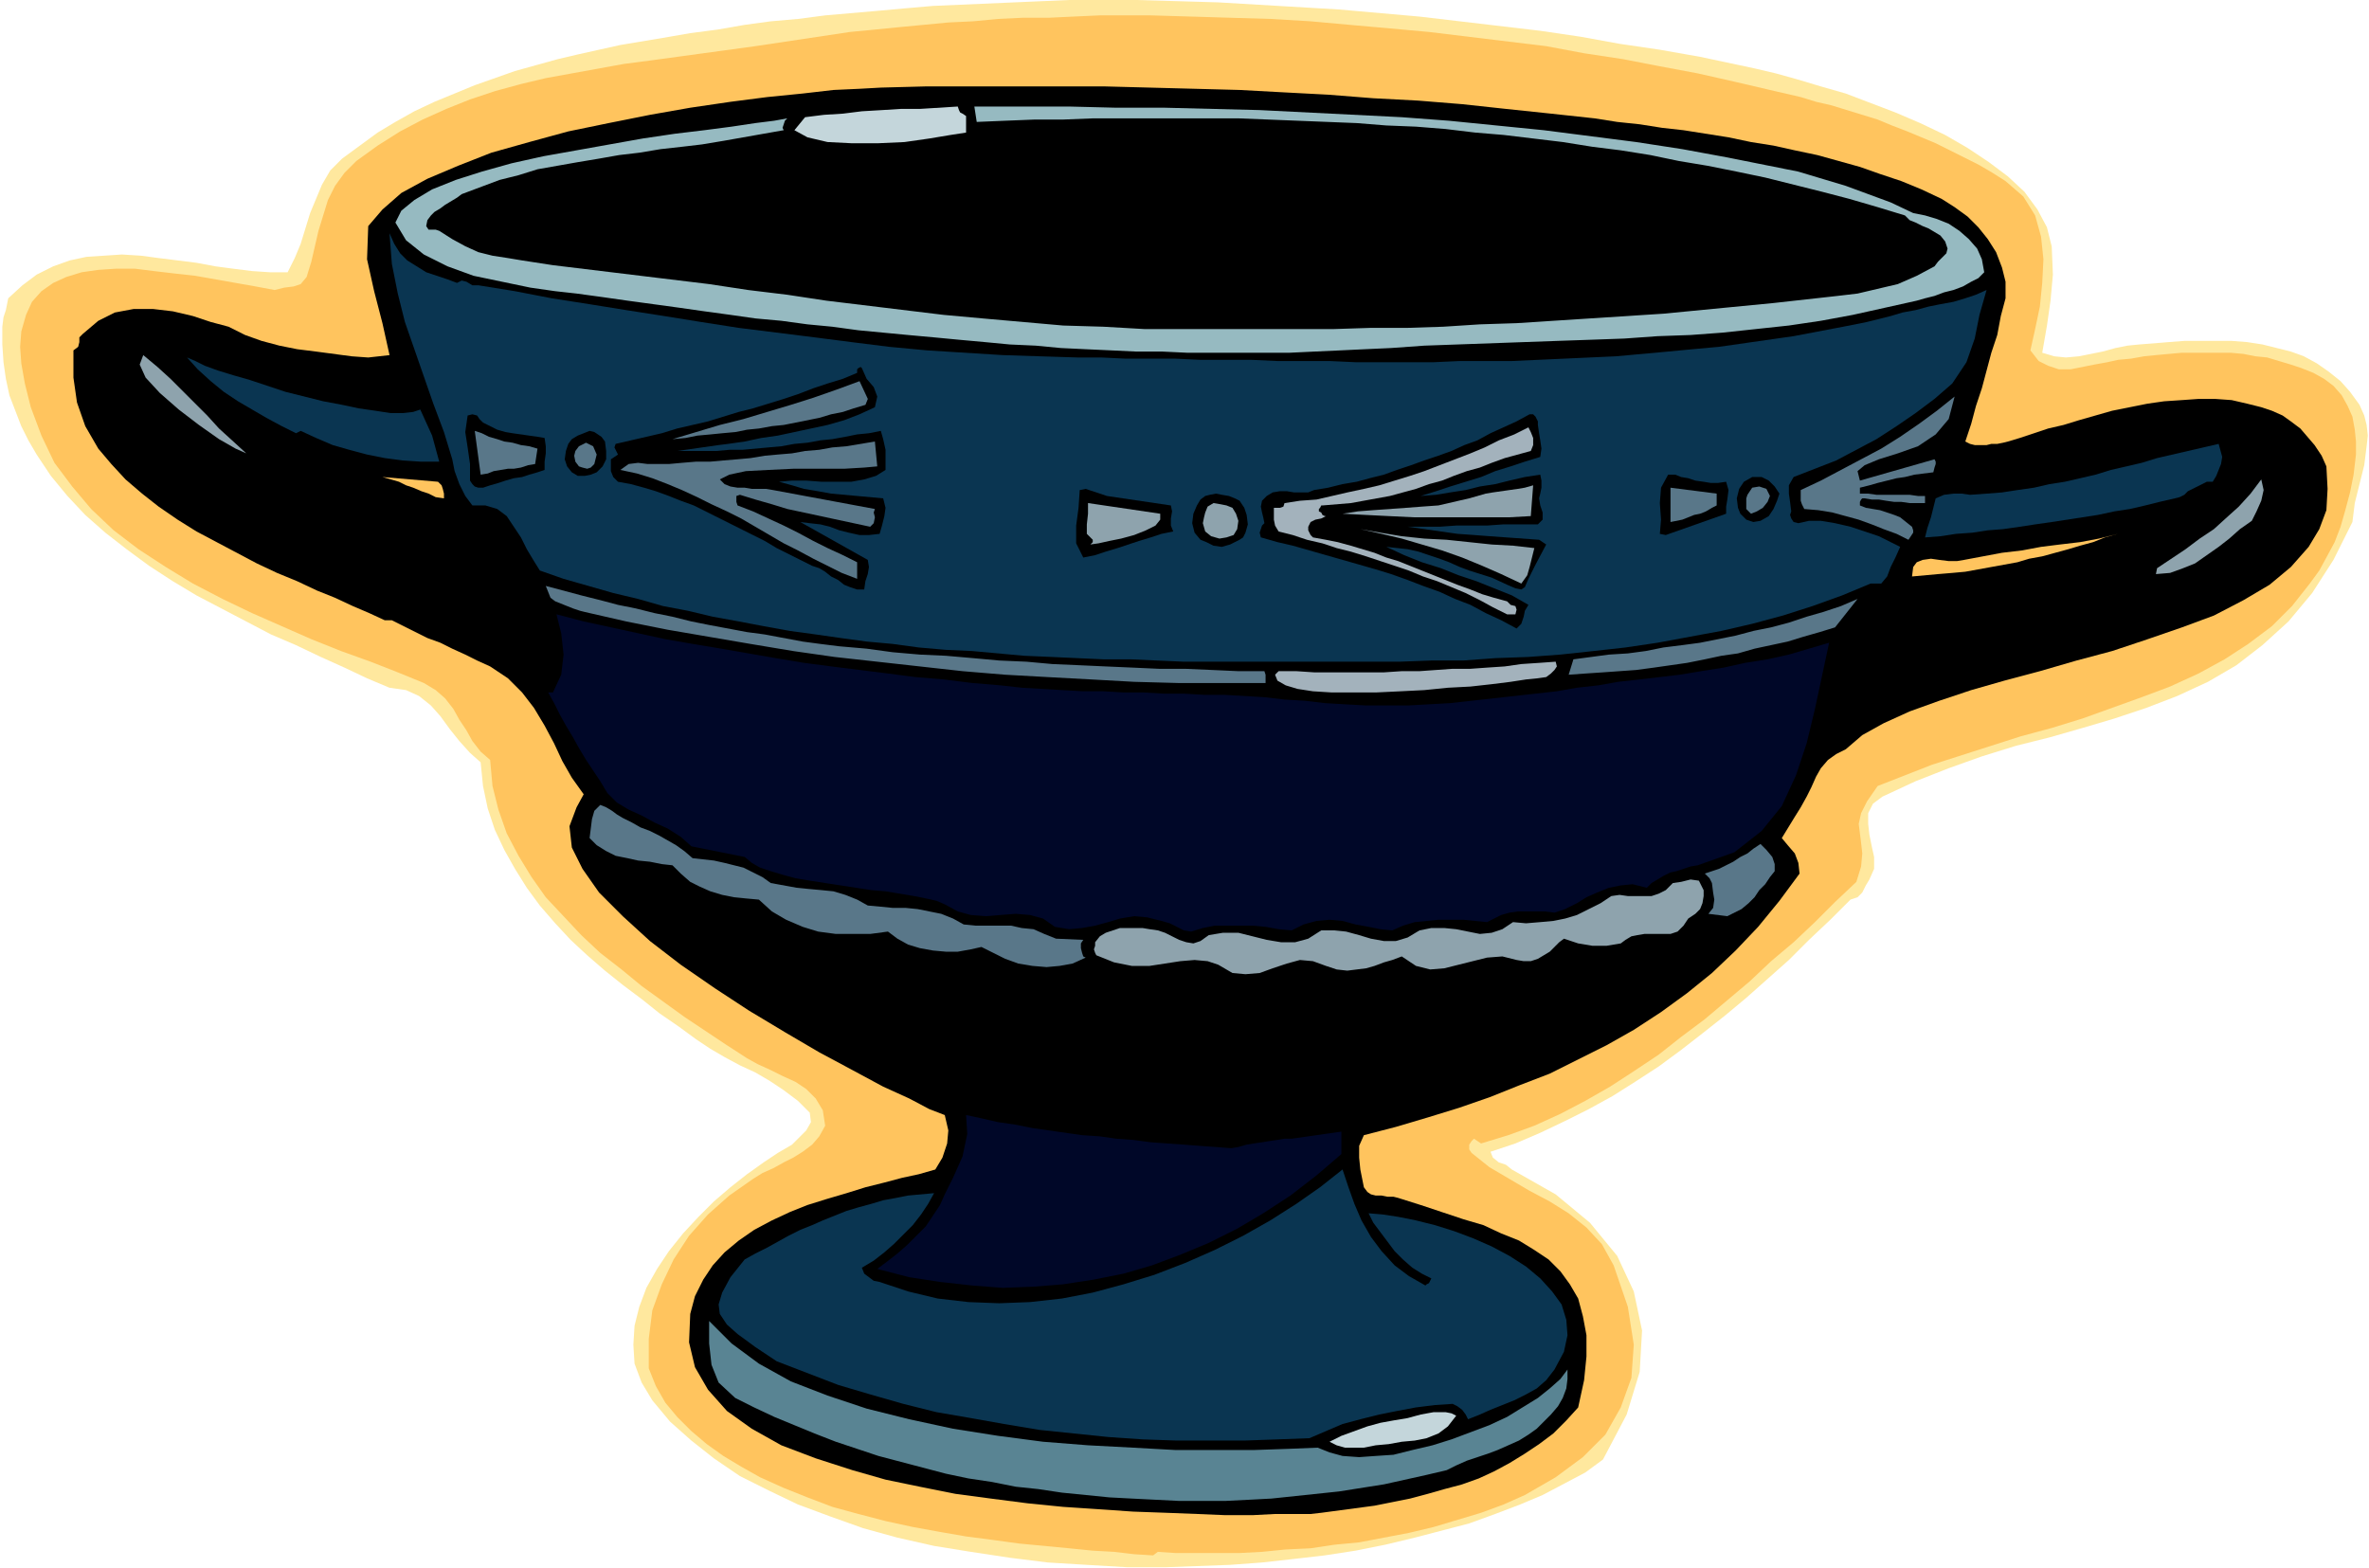 <svg xmlns="http://www.w3.org/2000/svg" fill-rule="evenodd" height="127.2" preserveAspectRatio="none" stroke-linecap="round" viewBox="0 0 2001 1325" width="2.001in"><style>.pen1{stroke:none}.brush3{fill:#ffc45e}.brush4{fill:#000}.brush6{fill:#c4d6db}.brush7{fill:#0a3551}.brush8{fill:#8ea3ad}.brush9{fill:#597789}.brush10{fill:#a3b2bc}.brush11{fill:#000728}</style><path class="pen1" style="fill:#ffe89e" d="m1733 208 1 24-2 22-3 21-4 23 10 3 10 1 11-1 10-2 10-2 11-3 10-2 10-1 13-1 12-1 13-1h40l13 1 13 2 12 3 12 3 11 4 11 6 10 7 10 8 8 9 8 11 4 9 2 8 1 9-1 9-2 16-4 16-4 16-2 16-16 32-18 28-20 24-22 20-22 17-24 14-26 12-26 10-27 9-27 8-28 8-28 7-29 9-28 10-28 11-28 13-8 6-4 8v9l1 9 2 10 2 9v10l-4 9-3 5-3 6-4 4-6 2-17 17-18 17-17 17-18 16-18 16-18 15-19 15-18 14-19 14-20 13-19 12-20 11-20 10-21 10-21 9-21 7 2 5 5 4 6 2 5 4 37 21 29 24 23 28 14 30 7 33-2 35-11 36-20 38-15 11-17 9-19 10-19 8-21 8-22 8-23 6-23 6-25 6-25 5-26 4-26 3-27 3-27 2-27 1-27 1h-33l-34-2-33-2-32-4-33-5-31-5-31-7-29-8-28-10-27-10-25-12-24-12-22-15-19-15-18-16-15-18-9-15-6-16-1-16 1-16 4-16 6-16 9-16 10-15 12-15 13-14 13-13 14-12 14-11 14-10 12-8 12-7 6-6 6-6 4-7-1-8-10-10-12-9-12-8-12-7-13-6-13-7-12-7-12-8-15-11-16-11-15-12-16-12-15-12-15-13-14-13-13-14-13-15-11-15-10-16-9-16-8-17-6-18-4-19-2-20-9-8-9-10-8-10-8-11-8-9-10-8-11-5-14-2-19-8-19-9-20-9-21-10-21-9-21-11-21-11-21-11-20-12-20-13-19-14-18-14-17-15-15-16-14-17-12-18-7-12-6-12-5-13-5-13-3-14-2-14-1-15v-15l1-8 2-6 1-5 1-5 12-11 12-9 14-7 14-5 14-3 15-1 15-1 16 1 15 2 16 2 16 2 16 3 15 2 16 2 15 1h15l6-12 5-12 4-13 4-13 5-12 5-12 7-12 10-10 15-11 15-11 15-9 16-9 17-8 17-7 17-7 17-6 17-6 18-5 18-5 17-4 18-4 18-4 18-3 18-3 23-4 23-3 23-4 22-3 23-2 23-3 23-2 23-2 22-2 23-2 23-1 23-1 23-1 23-1 23-1h57l35 1 34 1 34 2 34 2 34 2 34 3 34 3 34 4 34 4 34 4 34 5 33 6 34 5 34 6 33 7 14 3 17 4 18 5 20 6 21 6 21 8 21 8 21 9 21 10 19 11 18 12 16 12 14 13 11 15 8 15 4 16z"/><path class="pen1 brush3" d="m1495 76 13 3 13 3 13 4 13 3 13 4 13 4 13 4 12 5 13 5 12 5 12 5 12 6 12 6 12 6 12 7 11 7 15 13 10 16 5 18 2 19-1 20-2 20-4 19-4 18 7 9 8 4 9 3h10l10-2 10-2 11-2 9-2 11-1 11-2 10-1 11-1 11-1h41l11 1 10 2 10 1 10 3 10 3 9 3 10 4 9 5 8 6 7 8 5 9 4 9 2 11 1 10v11l-2 17-3 15-4 15-4 14-5 13-7 13-6 11-8 11-15 19-17 17-20 15-20 13-22 12-24 11-24 9-25 9-25 9-26 8-26 7-25 8-25 8-25 8-23 9-23 9-9 13-5 10-2 9 1 8 1 8 1 9-1 11-4 13-18 17-17 17-18 17-19 16-18 17-19 16-19 16-20 15-19 15-21 14-20 13-21 12-21 11-22 10-22 8-23 7-6-4-2 2-2 3v4l2 3 15 12 17 10 17 10 17 9 16 10 15 12 13 14 10 18 12 35 5 32-2 28-9 25-13 23-19 19-23 17-26 15-18 8-19 7-20 6-20 6-21 5-21 4-21 4-21 2-20 3-21 1-20 2-19 1h-54l-15-1-4 3-16-1-17-2-18-1-20-2-21-2-21-2-22-3-23-3-23-4-22-4-23-5-23-6-22-6-21-8-20-8-20-9-16-9-15-9-14-10-13-11-12-12-10-12-8-14-6-15v-25l3-24 8-22 10-21 13-20 16-18 18-16 20-14 8-5 9-4 9-5 8-4 8-5 8-6 6-7 5-9-2-13-6-10-8-8-9-6-11-5-10-5-11-5-9-5-17-11-18-12-18-12-18-13-18-13-17-14-18-14-16-15-15-16-15-16-12-17-11-18-10-19-7-20-5-20-2-22-8-7-7-9-5-9-6-9-5-9-7-9-8-7-10-6-22-9-23-9-25-9-25-10-25-11-25-11-25-12-25-13-23-14-23-15-21-16-19-18-16-19-15-20-11-23-9-24-5-20-3-17-1-14 1-13 4-14 5-11 8-9 10-7 11-5 13-4 14-2 15-1h16l16 2 17 2 18 2 17 3 17 3 17 3 16 3 8-2 8-1 6-2 5-6 4-13 3-13 3-13 4-13 4-13 6-12 8-11 10-10 18-13 19-12 19-10 20-9 20-8 21-7 22-6 21-5 22-4 22-4 22-4 23-3 22-3 22-3 22-3 22-3 20-3 20-3 20-3 20-3 21-2 20-2 21-2 21-2 21-1 21-2 21-1h22l21-1 22-1h43l34 1 33 1 34 1 34 2 33 3 34 3 33 3 33 4 33 4 33 4 32 6 33 5 31 6 32 6 31 7 30 7z"/><path class="pen1 brush4" d="m1640 168 11 7 11 8 9 9 8 10 7 11 5 13 3 12v14l-4 15-3 16-5 15-4 15-4 15-5 15-4 15-5 15 4 2 4 1h10l4-1h5l5-1 4-1 10-3 12-4 12-4 13-3 13-4 14-4 14-4 15-3 15-3 14-2 15-1 14-1h14l14 1 13 3 12 3 9 3 9 4 7 5 8 6 6 7 6 7 6 9 4 9 1 19-1 18-6 16-9 15-15 17-18 15-22 13-25 13-27 10-29 10-30 10-30 8-31 9-30 8-28 8-27 9-25 9-22 10-18 10-14 12-8 4-7 5-6 7-4 7-4 9-4 8-5 9-5 8-11 18 5 6 6 7 3 8 1 9-17 23-18 22-19 20-20 19-21 17-22 16-23 15-23 13-24 12-24 12-26 10-25 10-26 9-26 8-27 8-27 7-4 9v10l1 10 2 10 1 5 3 4 3 2 4 1h5l5 1h5l4 1 19 6 18 6 18 6 17 5 15 7 15 6 13 8 12 8 10 10 8 11 7 12 4 15 3 16v18l-2 20-5 23-10 11-11 11-12 9-12 8-13 8-13 7-13 6-14 5-15 4-14 4-15 4-15 3-15 3-15 2-15 2-15 2-9 1h-30l-19 1h-23l-24-1-26-1-28-1-29-2-30-2-30-3-31-4-30-4-30-6-29-6-28-8-31-10-29-11-25-14-21-15-16-18-11-19-5-21 1-24 4-15 7-14 8-12 10-11 12-10 13-9 15-8 15-7 15-6 16-5 17-5 16-5 16-4 15-4 14-3 14-4 6-10 4-12 1-11-3-13-13-5-17-9-22-10-26-14-28-15-29-17-30-18-29-19-29-20-26-20-23-21-20-20-14-20-9-18-2-18 6-16 6-11-10-14-8-14-7-15-8-15-9-15-10-13-12-12-15-10-11-5-10-5-11-5-10-5-11-4-10-5-10-5-10-5h-6l-13-6-14-6-15-7-15-6-17-8-17-7-17-8-17-9-17-9-17-9-16-10-16-11-14-11-14-12-12-13-11-13-11-19-7-20-3-21v-23l4-3 1-4v-4l3-3 13-11 14-7 16-3h16l17 2 17 4 15 5 15 4 14 7 14 5 15 4 15 3 16 2 15 2 15 2 14 1 18-2-6-27-7-27-6-27 1-28 12-14 16-14 22-12 26-11 28-11 32-9 33-9 34-7 35-7 34-6 34-5 31-4 30-3 26-3 22-1 18-1 38-1h151l38 1 38 1 38 1 37 2 38 2 38 3 38 2 37 3 37 4 38 4 37 4 19 3 19 2 19 3 18 2 19 3 19 3 19 4 19 3 18 4 19 4 18 5 18 5 17 6 18 6 17 7 17 8z"/><path class="pen1" style="fill:#96bac1" d="m1616 180 10 2 10 3 10 4 9 6 8 7 7 8 4 9 2 11-5 5-6 3-7 4-8 3-8 2-8 3-8 2-7 2-27 6-27 6-27 5-27 4-28 3-28 3-27 2-28 1-28 2-28 1-29 1-28 1-28 1-28 1-28 1-28 2-22 1-21 1-22 1-21 1h-86l-21-1h-22l-21-1-22-1-21-1-21-2-22-1-21-2-22-2-21-2-22-2-21-2-21-2-22-3-21-2-22-3-22-2-21-3-22-3-21-3-22-3-22-3-21-3-22-3-18-2-21-3-24-5-24-5-22-8-20-10-15-12-9-15 5-10 11-9 15-9 20-8 22-7 25-7 27-6 28-5 28-5 28-5 27-4 25-3 23-3 20-3 16-2 11-2-2 2-1 3-1 3 1 2-17 3-17 3-17 3-18 3-17 2-18 2-18 3-17 2-17 3-18 3-17 3-17 3-16 5-16 4-16 6-16 6-4 3-5 3-5 3-4 3-5 3-3 3-3 4-1 5 2 3h6l3 1 11 7 11 6 11 5 12 3 13 2 12 2 13 2 13 2 33 4 33 4 33 4 33 4 33 5 33 4 33 5 33 4 33 4 33 4 33 3 34 3 34 3 34 1 35 2h159l31-1h31l31-1 31-2 31-1 31-2 31-2 31-2 31-2 31-3 31-3 31-3 18-2 18-2 18-2 17-2 17-4 17-4 16-7 15-8 3-4 4-4 3-3 1-4-2-6-4-5-5-3-5-3-5-2-6-3-5-2-4-4-23-7-24-7-23-6-24-6-24-6-24-5-25-5-24-4-24-5-25-4-24-3-25-4-25-3-25-3-24-2-25-3-25-2-25-1-25-2-25-1-25-1-25-1-25-1H923l-25 1h-24l-25 1-24 1-2-13h80l40 1h41l40 1 40 1 40 2 40 2 40 2 40 3 40 4 40 4 39 5 39 5 39 6 38 7 20 4 20 4 20 4 20 6 20 6 19 7 19 7 19 9z"/><path class="pen1 brush6" d="M816 98v14l-13 2-18 3-21 3-22 1h-23l-20-1-17-4-11-6 9-11 16-2 16-1 16-2 17-1 16-1h16l16-1 16-1 1 3 1 2 2 1 3 2z"/><path class="pen1 brush4" d="m1634 208-4 6-5 5-7 4-6 3-18 5-19 5-18 3-19 3-19 3-19 2-20 1-19 2-20 1-19 1-20 1-19 1-19 2-20 1-19 2-19 2-16 2-17 2-16 1-16 1-16 1-16 1h-63l-16-1h-32l-16-1h-32l-37-1-36-1-36-2-36-2-36-3-35-3-36-3-35-4-35-3-36-4-35-4-36-4-36-5-36-3-36-4-37-4-13-2-14-2-13-2-13-3-13-4-13-5-12-6-12-7 10-8 14-7 16-7 18-6 20-6 21-5 23-5 23-4 23-4 23-3 22-3 21-2 19-2 18-1 15-1 12-1 18 4 19 3 20 2h19l20-1 19-2 18-3 18-4 3-6 23-1 23-1 24-1 24-1h23l24-1h25l24 1h24l25 1 24 1 25 1 25 1 24 2 25 2 25 2 25 3 24 2 25 3 24 3 25 4 24 3 25 4 24 4 24 5 24 5 24 5 23 5 23 6 23 5 23 7 23 6 5 2 5 2 5 2 5 2 5 2 5 3 4 2 5 3z"/><path class="pen1 brush7" d="m386 239 4-2 4 1 5 3h5l31 5 31 6 32 5 31 5 32 5 31 5 32 5 32 4 32 4 31 4 32 4 32 3 32 2 32 2 31 1 32 1h20l21 1h42l21 1h43l22 1h44l22 1h66l22-1h44l22-1 22-1 22-1 22-1 22-2 22-2 21-2 22-2 21-3 21-3 21-3 21-4 21-4 20-4 20-5 10-3 11-2 11-3 10-2 11-2 10-3 9-3 9-4-6 21-4 20-7 20-12 18-15 13-16 12-16 11-17 11-17 9-17 9-18 7-18 7-4 7v7l1 7 1 8-1 3 1 3 2 3 4 1 9-2h10l12 2 13 3 12 4 12 4 10 5 8 4-4 9-4 8-3 8-5 6h-9l-24 10-25 9-25 8-26 7-26 6-27 5-27 5-27 4-27 3-28 3-27 2-28 1-27 2h-27l-27 1h-182l-23-1-22-1h-23l-22-1-22-1-23-1-22-2-22-2-22-1-23-2-22-3-22-2-22-3-21-3-22-3-22-4-21-4-22-4-21-5-21-4-21-6-21-5-21-6-21-6-20-7-5-8-6-10-5-10-6-9-6-9-8-6-10-3h-11l-6-8-5-10-4-11-2-10-7-23-9-24-8-23-8-23-8-23-6-24-5-25-2-26 4 9 5 8 6 6 8 5 8 5 9 3 9 3 8 3z"/><path class="pen1 brush4" d="m345 316 4 6 2 6 2 6v6-1l-1-1-1-1-13-1h-14l-13-2-13-1-14-2-13-2-13-3-12-2-13-4-13-3-12-4-12-5-12-4-12-5-12-6-11-6-3 2v8l1 3 10 13 12 13 13 12 15 12 17 12 17 11 18 10 19 10 19 9 19 8 19 7 19 7 19 5 18 5 18 4 16 2 11 14 11 14 9 15 8 16 7 17 3 17 1 17-2 18-6 4-6-1-6-4-6-4-21-14-22-13-24-12-24-11-26-10-25-9-26-10-26-10-25-11-24-12-23-12-22-15-20-16-19-18-16-21-13-23-2-15-3-14-1-14 2-14 14-8 14-4h14l15 2 15 4 14 5 14 5 14 3 13 3 19 5 22 5 25 6 24 4 22 2 17-1 10-4z"/><path class="pen1 brush4" d="m217 394-14-3-14-5-12-7-12-8-12-9-11-11-10-11-11-11-4-6-3-7-2-7v-7l9-6 13 4 15 11 17 15 17 18 15 17 13 15 9 10v5l-1 2-2 1z"/><path class="pen1 brush8" d="m121 300 12 10 11 10 10 10 11 11 10 10 10 11 11 10 12 11-9-4-14-8-17-12-17-13-16-14-12-13-5-11 3-8z"/><path class="pen1 brush7" d="m355 346 5 11 5 11 3 11 3 11h-16l-15-1-15-2-15-3-15-4-14-4-14-6-13-6-4 2-12-6-13-7-12-7-12-7-12-8-11-9-11-10-9-10 7 3 8 4 11 4 13 4 14 4 15 5 15 5 16 4 16 4 16 3 14 3 14 2 13 2h10l9-1 6-2z"/><path class="pen1 brush4" d="m629 373-7 1-7 1-8 1-7 1-7 1-7 1-7 1-7 1h33l11-1h11l11-1 11-1 11-1 11-2 11-1 11-2 10-1 11-2 10-2 10-1 10-2 2 7 2 9v17l-8 5-10 3-11 2h-25l-13-1h-12l-11 1 11 3 10 3 12 2 11 2 11 1 11 1 11 1 11 1 2 8-1 7-2 8-2 7-9 1h-8l-9-2-8-2-8-3-8-2-9-1-8-1 57 32 1 6-1 6-2 6-1 7h-6l-6-2-5-2-5-4-6-3-5-4-5-3-6-2-10-5-10-5-10-5-10-6-10-5-10-5-10-5-10-5-10-5-10-5-11-4-10-4-11-4-10-3-11-3-11-2-4-4-2-5v-10l6-4-1-2-1-2-1-2 1-3 13-3 13-3 13-3 13-4 13-3 13-3 13-4 13-4 12-3 13-4 13-4 12-4 13-5 12-4 13-4 12-5v-3l1-1 2-1 1 1 4 9 6 7 3 8-2 9-13 6-13 5-14 4-14 3-14 3-14 3-14 2-14 3z"/><path class="pen1 brush9" d="m731 342-10 3-9 3-10 2-10 3-10 2-10 2-10 2-10 1-11 2-10 1-10 2-11 1-10 1-11 1-10 2-11 1 20-6 20-6 20-5 20-6 20-6 19-6 20-7 19-7 7 15-2 5zm903 46 1 2v2l-1 3-1 4-8 1-8 1-8 2-7 1-8 2-8 2-7 2-8 2v5h7l7 1h28l7 1h6v6h-13l-7-1h-6l-7-1-6-1h-6l-6-1h-2l-1 1-1 2v3l5 2 6 1 6 1 6 2 6 2 5 2 5 4 5 4 1 3v2l-2 3-2 3-10-5-11-4-10-4-11-4-11-3-11-3-12-2-12-1-2-4-1-3v-9l17-8 17-9 17-9 17-9 16-10 16-11 15-11 15-12-5 19-11 13-15 10-17 6-16 5-12 5-6 5 2 8 63-18z"/><path class="pen1 brush4" d="m408 357 6 3 6 3 7 2 6 1 7 1 7 1 7 1 6 1 1 7v6l-1 7v7l-6 2-7 2-6 2-7 1-7 2-6 2-7 2-6 2h-4l-3-1-2-2-2-3v-14l-2-14-2-13 2-14 4-1 4 1 2 3 3 3zm891 2 1 7 1 6 1 7-1 7-13 4-12 4-13 4-12 5-13 4-13 4-12 4-13 4 13-1 12-2 13-2 12-3 13-2 12-3 13-3 13-2 1 5v6l-1 5-1 4 1 6 2 6v6l-4 4h-29l-14 1h-26l-14 1h-27l14 2 14 2 14 2 14 1 13 1 14 1 14 1 14 1 6 4-9 17-6 12-3 7-3 2-5-1-7-3-13-6-19-6-8-3-9-4-8-3-9-3-9-3-9-2-9-1-9-1 15 7 15 6 16 5 15 6 15 5 15 6 15 6 14 8-3 5-1 5-2 6-4 4-13-7-13-6-13-7-13-5-13-6-14-5-13-5-14-5-13-4-14-4-14-4-14-4-14-4-14-4-13-3-14-4-1-4 1-3 1-3 2-2-1-5-1-4-1-5 1-5 4-4 5-3 6-1h6l6 1h12l5-2 12-2 12-3 12-2 11-3 12-3 11-4 12-4 11-4 12-4 11-4 11-5 11-4 11-6 11-5 11-5 11-6h3l2 2 2 4v3zm640 20 5 12 3 13 1 14-2 14-8 13-9 12-10 11-11 10-11 9-13 9-13 8-14 7-15 7-16 6-15 6-17 6-16 5-17 4-16 5-17 4-16 4-16 3-16 4-16 4-15 4-15 4-14 4-13 4-8 5-7 5-8 6-8 6-8 5-8 3-9 1-9-2-1-24 5-21 9-21 8-20 3-6 4-5 5-4 5-2 6-2 5-2 5-2 5-3 12-1 16-2 19-2 23-4 25-4 26-5 26-6 27-7 25-8 24-9 21-11 18-12 13-13 9-14 3-16-4-17-4-5-5-2-6 1-6 1-13 4-14 4-13 3-13 4-14 4-13 4-14 3-13 3-14 3-14 3-14 2-14 2-15 2-14 1h-30l1-10 5-6 6-3 9-1 9 1h10l10-1 9-2 12-2 13-3 12-3 13-3 12-3 13-4 12-3 13-3 12-3 13-2 13-2 13-1 13-1h26l13 2 5 2 5 2 5 3 4 3 4 3 5 3 4 4 4 4z"/><path class="pen1 brush10" d="m1293 381-11 3-11 3-11 4-10 4-11 3-11 4-10 4-11 3-11 4-11 3-11 3-11 2-11 2-11 2-12 1-12 1h-1l-1 2-1 1v2l2 1 1 2 2 1h1l-4 2-5 1-4 2-2 4v3l1 2 1 2 2 2 11 2 10 2 11 3 10 3 10 3 10 4 10 3 10 4 10 4 10 4 10 4 10 4 11 4 10 4 10 3 11 3 3 3 4 1 1 3-1 4h-7l-12-6-11-6-12-6-12-5-12-5-12-4-12-5-12-4-12-4-12-4-13-4-12-3-12-4-13-3-12-4-12-3-3-5-1-5v-10h5l3-1 1-3 13-2 14-1 13-3 13-3 14-3 13-3 13-4 13-4 12-4 13-5 13-5 13-5 12-5 12-6 13-5 12-6 2 4 2 5v6l-2 5z"/><path class="pen1 brush9" d="m452 392-6 1-6 2-6 1h-5l-6 1-6 1-5 2-6 1-5-37 6 2 6 3 7 2 6 2 7 1 7 2 7 1 7 2-2 13z"/><path class="pen1 brush4" d="m511 373 1 8v7l-3 6-5 5-5 2-5 1h-6l-5-3-4-5-2-6 1-7 2-6 3-4 5-3 5-2 5-2 4 1 3 2 3 2 3 4z"/><path class="pen1 brush9" d="m502 392-3 3-3 1-4-1-3-1-3-4-1-5 1-4 3-4 6-3 6 3 3 7-2 8zm239 2-11 1-17 1h-43l-21 1-19 1-14 3-8 4 4 4 5 2 6 1h6l6 1h12l6 1 86 16-1 3 1 4-1 5-3 3-14-3-14-3-14-3-14-3-14-3-13-4-14-4-13-4-3 1v5l1 3 13 5 13 6 13 6 12 6 13 7 12 6 13 6 12 6v14l-13-5-12-6-12-6-13-7-12-6-12-7-12-7-12-7-12-6-13-6-12-6-13-6-12-5-13-5-13-4-14-3 7-5 8-1 8 1h18l11-1 12-1h12l11-1 12-1 11-1 12-2 11-1 12-1 11-2 12-1 11-2 12-1 12-2 12-2 2 21z"/><path class="pen1 brush7" d="m1877 386-1 6-2 5-2 5-3 5h-5l-4 2-4 2-4 2-4 2-3 3-4 2-4 1-13 3-12 3-13 3-13 2-14 3-13 2-13 2-13 2-14 2-13 2-14 2-13 1-13 2-14 1-13 2-13 1 2-8 3-9 2-8 2-8 7-3 8-1h7l7 1 14-1 13-1 13-2 14-2 13-3 13-2 13-3 13-3 13-4 13-3 13-3 13-4 13-3 13-3 13-3 13-3 3 11z"/><path class="pen1 brush4" d="m1920 405-2 17-6 15-10 12-13 11-15 9-15 8-16 7-14 7-4-1h-10l-4-3 2-5 2-4 4-5 4-3 4-4 5-3 5-4 4-3 9-6 9-7 9-7 9-7 8-8 8-9 7-9 5-9h5l4 2 4 4 2 5zm-462 2 2 7-1 8-1 6v6l-51 18-5-1 1-12-1-14 1-13 6-11h6l5 2 6 1 6 2 7 1 6 1h6l7-1z"/><path class="pen1 brush3" d="m370 407 3 3 1 3 1 4v4l-7-1-6-3-6-2-7-3-6-2-6-3-7-2-7-2 47 4z"/><path class="pen1 brush4" d="m1503 417-2 6-3 7-4 6-7 4-6 1-6-2-5-5-2-5-1-8 2-8 4-6 7-4h8l6 3 5 5 4 6z"/><path class="pen1 brush8" d="m1902 440-10 7-9 8-9 7-10 7-10 7-10 4-11 4-12 1 1-5 12-8 12-8 12-9 12-8 11-10 10-9 10-11 9-12 2 9-2 9-4 9-4 8zm-661-19 7-2 7-2 6-1 7-1 7-1 7-1 6-1 7-2-2 26-18 1h-81l-21-1-20-1-19-1 13-2 13-1 14-1 14-1 13-1 14-1 13-3 13-3z"/><path class="pen1 brush9" d="m1495 419-2 5-4 5-5 3-5 2-4-4v-9l1-3 4-6 6-1 6 2 3 6z"/><path class="pen1 brush4" d="m989 427 1 5-1 6v6l2 5-10 2-9 3-10 3-9 3-9 3-10 3-9 3-10 2-6-12v-15l2-15 1-15 5-1 6 2 6 2 6 2 54 8z"/><path class="pen1 brush9" d="m1450 427-4 2-5 3-5 2-5 1-5 2-5 2-5 1-5 1v-29l39 5v10z"/><path class="pen1 brush4" d="m1047 423 4 6 2 6 1 8-2 7-2 4-3 2-4 2-4 2-7 2-7-1-6-3-5-2-5-6-2-8 1-8 3-7 3-5 4-3 4-1 5-1 5 1 6 1 5 2 4 2z"/><path class="pen1 brush8" d="m921 460 1-1 1-1v-2l-5-5v-8l1-9v-9l61 9v5l-4 5-8 4-10 4-11 3-10 2-9 2-7 1zm123-26 2 6-1 7-3 5-6 2-6 1-7-2-5-4-2-7 1-5 1-4 2-5 5-3 6 1 5 1 5 2 3 5zm252 29-2 8-2 8-2 7-5 7-17-8-16-7-17-7-17-6-17-5-17-5-17-4-18-4 17 3 18 3 19 2 19 1 19 2 19 2 18 1 18 2z"/><path class="pen1 brush3" d="m1659 473 16-3 16-3 17-2 16-3 16-2 17-2 16-3 16-4-11 3-10 4-11 3-10 3-11 3-11 3-11 2-10 3-11 2-11 2-11 2-11 2-11 1-12 1-11 1-11 1 1-8 3-4 5-2 7-1 7 1 8 1h7l6-1z"/><path class="pen1 brush9" d="m709 546 23 2 22 3 23 2 22 1 23 2 22 2 23 1 22 2 23 1 22 1 23 1 22 1h22l23 1 22 1h22l1 3v7h-74l-37-1-36-2-37-2-36-2-36-3-36-4-36-4-36-4-35-5-36-6-35-6-35-6-35-7-35-8-4-1-6-2-5-2-5-2-5-2-4-3-2-5-2-5 15 4 15 4 16 4 15 4 15 3 16 4 15 3 16 4 15 3 16 3 16 3 15 2 16 3 16 3 15 2 16 2zm841-16-13 4-14 4-13 4-14 3-14 3-14 4-14 2-14 3-15 3-14 2-14 2-15 2-14 1-14 1-15 1-14 1 4-13 15-2 15-2 16-1 15-2 15-3 16-2 15-2 15-3 15-3 15-4 15-3 15-4 15-5 14-4 15-5 14-6-19 24z"/><path class="pen1 brush11" d="m1434 731-6 1-6 2-6 2-5 1-6 3-5 3-5 3-4 4-12-3-10 1-10 2-10 4-9 4-8 5-10 5-9 3-8-1h-23l-7 1-7 2-6 3-6 3-10-1-10-1h-21l-10 1-10 1-10 3-9 4-10-1-10-2-11-2-11-3-11-1-11 1-11 3-10 5-11-1-11-2-11-1h-32l-10 2-10 3-6-1-6-3-6-3-7-2-12-3-11-1-12 2-10 3-11 3-11 2-11 1-12-2-10-7-11-3-12-1-13 1-12 1-13-1-11-3-11-6-7-3-9-2-10-2-12-2-12-2-12-1-13-2-13-2-13-2-13-2-12-2-11-3-10-3-9-3-7-4-6-5-45-9-9-8-11-7-11-5-11-6-11-5-10-6-8-8-6-10-6-9-6-9-6-10-5-9-6-10-5-9-5-10-5-9h4l7-15 2-17-2-18-4-16 23 6 23 5 23 5 23 5 23 4 24 4 23 4 23 4 24 4 23 3 24 3 24 3 23 3 24 2 24 3 24 2 18 2 17 1 17 1 18 1h17l17 1h17l17 1h17l17 1h17l17 1 17 1 17 2 17 1 17 2 17 1 18 1h35l18-1 18-1 18-2 18-2 18-2 18-2 18-2 17-3 18-2 17-3 18-2 17-2 17-2 18-3 19-3 18-4 19-3 18-4 17-5 17-5-6 28-6 28-7 29-9 27-12 26-17 21-23 18-31 11z"/><path class="pen1 brush10" d="m1306 572-7 1-10 1-13 2-16 2-18 2-19 1-20 2-20 1-21 1h-37l-16-1-13-2-10-3-7-4-2-5 3-3h15l15 1h59l15-1h15l14-1 14-1h15l14-1 15-1 14-2 15-1 14-1 1 4-2 3-3 3-4 3z"/><path class="pen1 brush9" d="m526 691 8 4 7 4 8 3 8 4 7 4 7 4 7 5 7 6 9 1 9 1 9 2 8 2 8 2 8 4 8 4 7 5 11 2 11 2 10 1 11 1 10 1 10 3 10 4 9 5 11 1 10 1h11l10 1 10 2 10 2 10 4 9 5 10 1h30l9 2 10 1 9 4 10 4 23 1-2 3v4l1 4 1 3 2 1-11 5-11 2-11 1-12-1-12-2-11-4-10-5-10-5-9 2-11 2h-10l-11-1-11-2-10-3-9-5-8-6-15 2h-29l-15-2-13-4-14-6-12-7-11-10-11-1-10-1-10-2-10-3-9-4-8-4-8-7-7-7-9-1-10-2-10-1-9-2-10-2-8-4-8-5-6-6 1-8 1-8 2-7 5-5 5 2 5 3 4 3 5 3zm973 45-4 5-4 6-5 5-4 6-5 5-6 5-6 3-6 3-16-2 4-5 1-7-1-6-1-8-1-2-1-2-2-2-2-2 6-2 6-2 6-3 6-3 6-4 6-3 5-4 6-4 5 5 5 6 2 6v6z"/><path class="pen1 brush4" d="m636 771 12 9 14 6 14 5 15 3 15 2 15 1 15 1h14l4 3 6 2 9 3 10 3 12 2 13 3 14 2 14 2 15 2 14 1 14 1h34l8-1 6-2 10 4 10 4 11 2 12 2h12l11-1 10-4 10-6 8 1 9 2 8 3 8 3 8 2 8 2 9-1 9-3 9-6 10-2 9 1 10 2 10 2 9 3h10l9-2 27-11 14 9 13 3 14-1 14-4 14-3 15-3h14l15 5 8-3 8-4 7-4 6-6 11 2 11 1 11-2 11-2 11-3 11-2 12-1h12l5-2 6-4 4-3 5-4 5-3 6-1 6 1 6 3-16 19-18 17-18 15-19 14-20 13-20 12-21 10-21 10-22 9-22 8-22 7-23 7-22 7-23 6-23 6-22 6-40 8-41 4h-42l-42-3-43-6-42-9-43-13-41-15-41-17-40-19-39-22-36-24-35-25-33-27-30-29-27-29 14 6 16 6 17 7 18 8 18 7 17 5 15 5 14 2z"/><path class="pen1 brush8" d="M1439 752v5l-1 6-2 5-4 4-6 4-4 6-5 5-6 2h-22l-6 1-5 1-5 3-4 3-6 1-6 1h-12l-6-1-6-1-6-2-6-2-4 3-4 4-4 4-5 3-5 3-6 2h-6l-6-1-12-3-13 1-12 3-12 3-12 3-12 1-12-3-12-8-8 3-7 2-8 3-7 2-8 1-8 1-9-1-9-3-11-4-11-1-11 3-12 4-11 4-12 1-11-1-12-7-9-3-11-1-12 1-13 2-13 2h-15l-15-3-15-6-1-2-1-3 1-3v-3l4-5 5-3 6-2 6-2h19l6 1 7 1 6 2 6 3 6 3 6 2 6 1 6-2 7-5 12-2h13l12 3 12 3 12 2h12l11-3 11-7h11l10 1 11 3 10 3 11 2h10l10-3 10-6 10-2h11l10 1 10 2 10 2 10-1 9-3 9-6 11 1 12-1 11-1 10-2 10-3 10-5 10-5 9-6 7-1 7 1h20l6-2 6-3 6-6 7-1 8-2 7 1 4 8z"/><path class="pen1 brush11" d="m1040 970 6-1 7-2 6-1 7-1 6-1 7-1 6-1h6l42-6v19l-21 18-22 17-23 15-22 13-24 12-24 10-24 9-24 7-25 5-26 4-25 2-26 1-26-2-27-3-26-4-27-7 8-6 9-7 8-7 8-8 8-8 6-9 6-9 4-9 7-14 8-18 4-19-1-16 14 3 13 3 14 2 15 3 14 2 14 2 14 2 15 1 14 2 14 1 15 2 14 1 14 1 13 1 14 1 13 1z"/><path class="pen1 brush7" d="m1134 988 5 15 5 14 6 14 8 14 9 12 11 12 12 9 14 8 1-1 2-1 1-2 1-2-8-4-8-5-8-7-7-7-6-8-6-8-6-8-4-8 12 1 13 2 15 3 16 4 16 5 16 6 16 7 15 8 14 9 12 10 10 11 8 11 4 13 1 13-3 14-8 15-7 9-8 7-9 5-10 5-10 4-10 4-9 4-10 4-2-4-3-4-4-3-4-2-15 1-16 2-16 3-15 3-16 4-15 4-14 6-14 6-27 1-28 1h-57l-29-1-29-2-29-3-29-3-30-5-28-5-29-5-28-7-28-8-27-8-26-10-26-10-18-12-15-11-9-8-6-9-1-8 3-10 7-13 12-15 9-5 10-5 9-5 9-5 10-5 10-4 9-4 10-4 10-4 10-3 11-3 10-3 11-2 10-2 11-1 11-1-5 9-6 9-7 9-8 8-8 8-8 7-9 7-10 6 2 5 4 3 4 3 5 1 24 8 25 6 26 3 26 1 26-1 27-3 26-5 26-7 26-8 26-10 25-11 24-12 23-13 22-14 20-14 19-15z"/><path class="pen1" style="fill:#598493" d="m1113 1223 10 4 11 3 14 1 14-1 15-1 16-4 17-4 16-5 16-6 16-6 15-7 13-8 13-8 10-8 9-8 6-8v8l-1 8-3 8-4 7-6 7-6 6-6 6-7 5-8 5-9 4-9 4-8 3-9 3-9 3-9 4-8 4-17 4-18 4-18 4-19 3-19 3-19 2-19 2-19 2-19 1-20 1h-39l-20-1-20-1-19-1-20-2-20-2-20-3-19-2-20-4-20-3-19-4-19-5-19-5-19-5-18-6-18-6-18-7-17-7-17-7-17-8-16-8-14-13-6-15-2-18v-19l19 19 23 17 27 15 31 12 33 11 36 9 37 8 38 6 38 5 38 3 38 2 36 2h66l29-1 25-1z"/><path class="pen1 brush6" d="m1230 1196-7 9-8 6-10 4-10 2-11 1-11 2-11 1-10 2h-16l-7-2-6-3 10-5 11-4 11-4 11-3 11-2 12-2 11-3 11-2h10l5 1 4 2z"/></svg>
